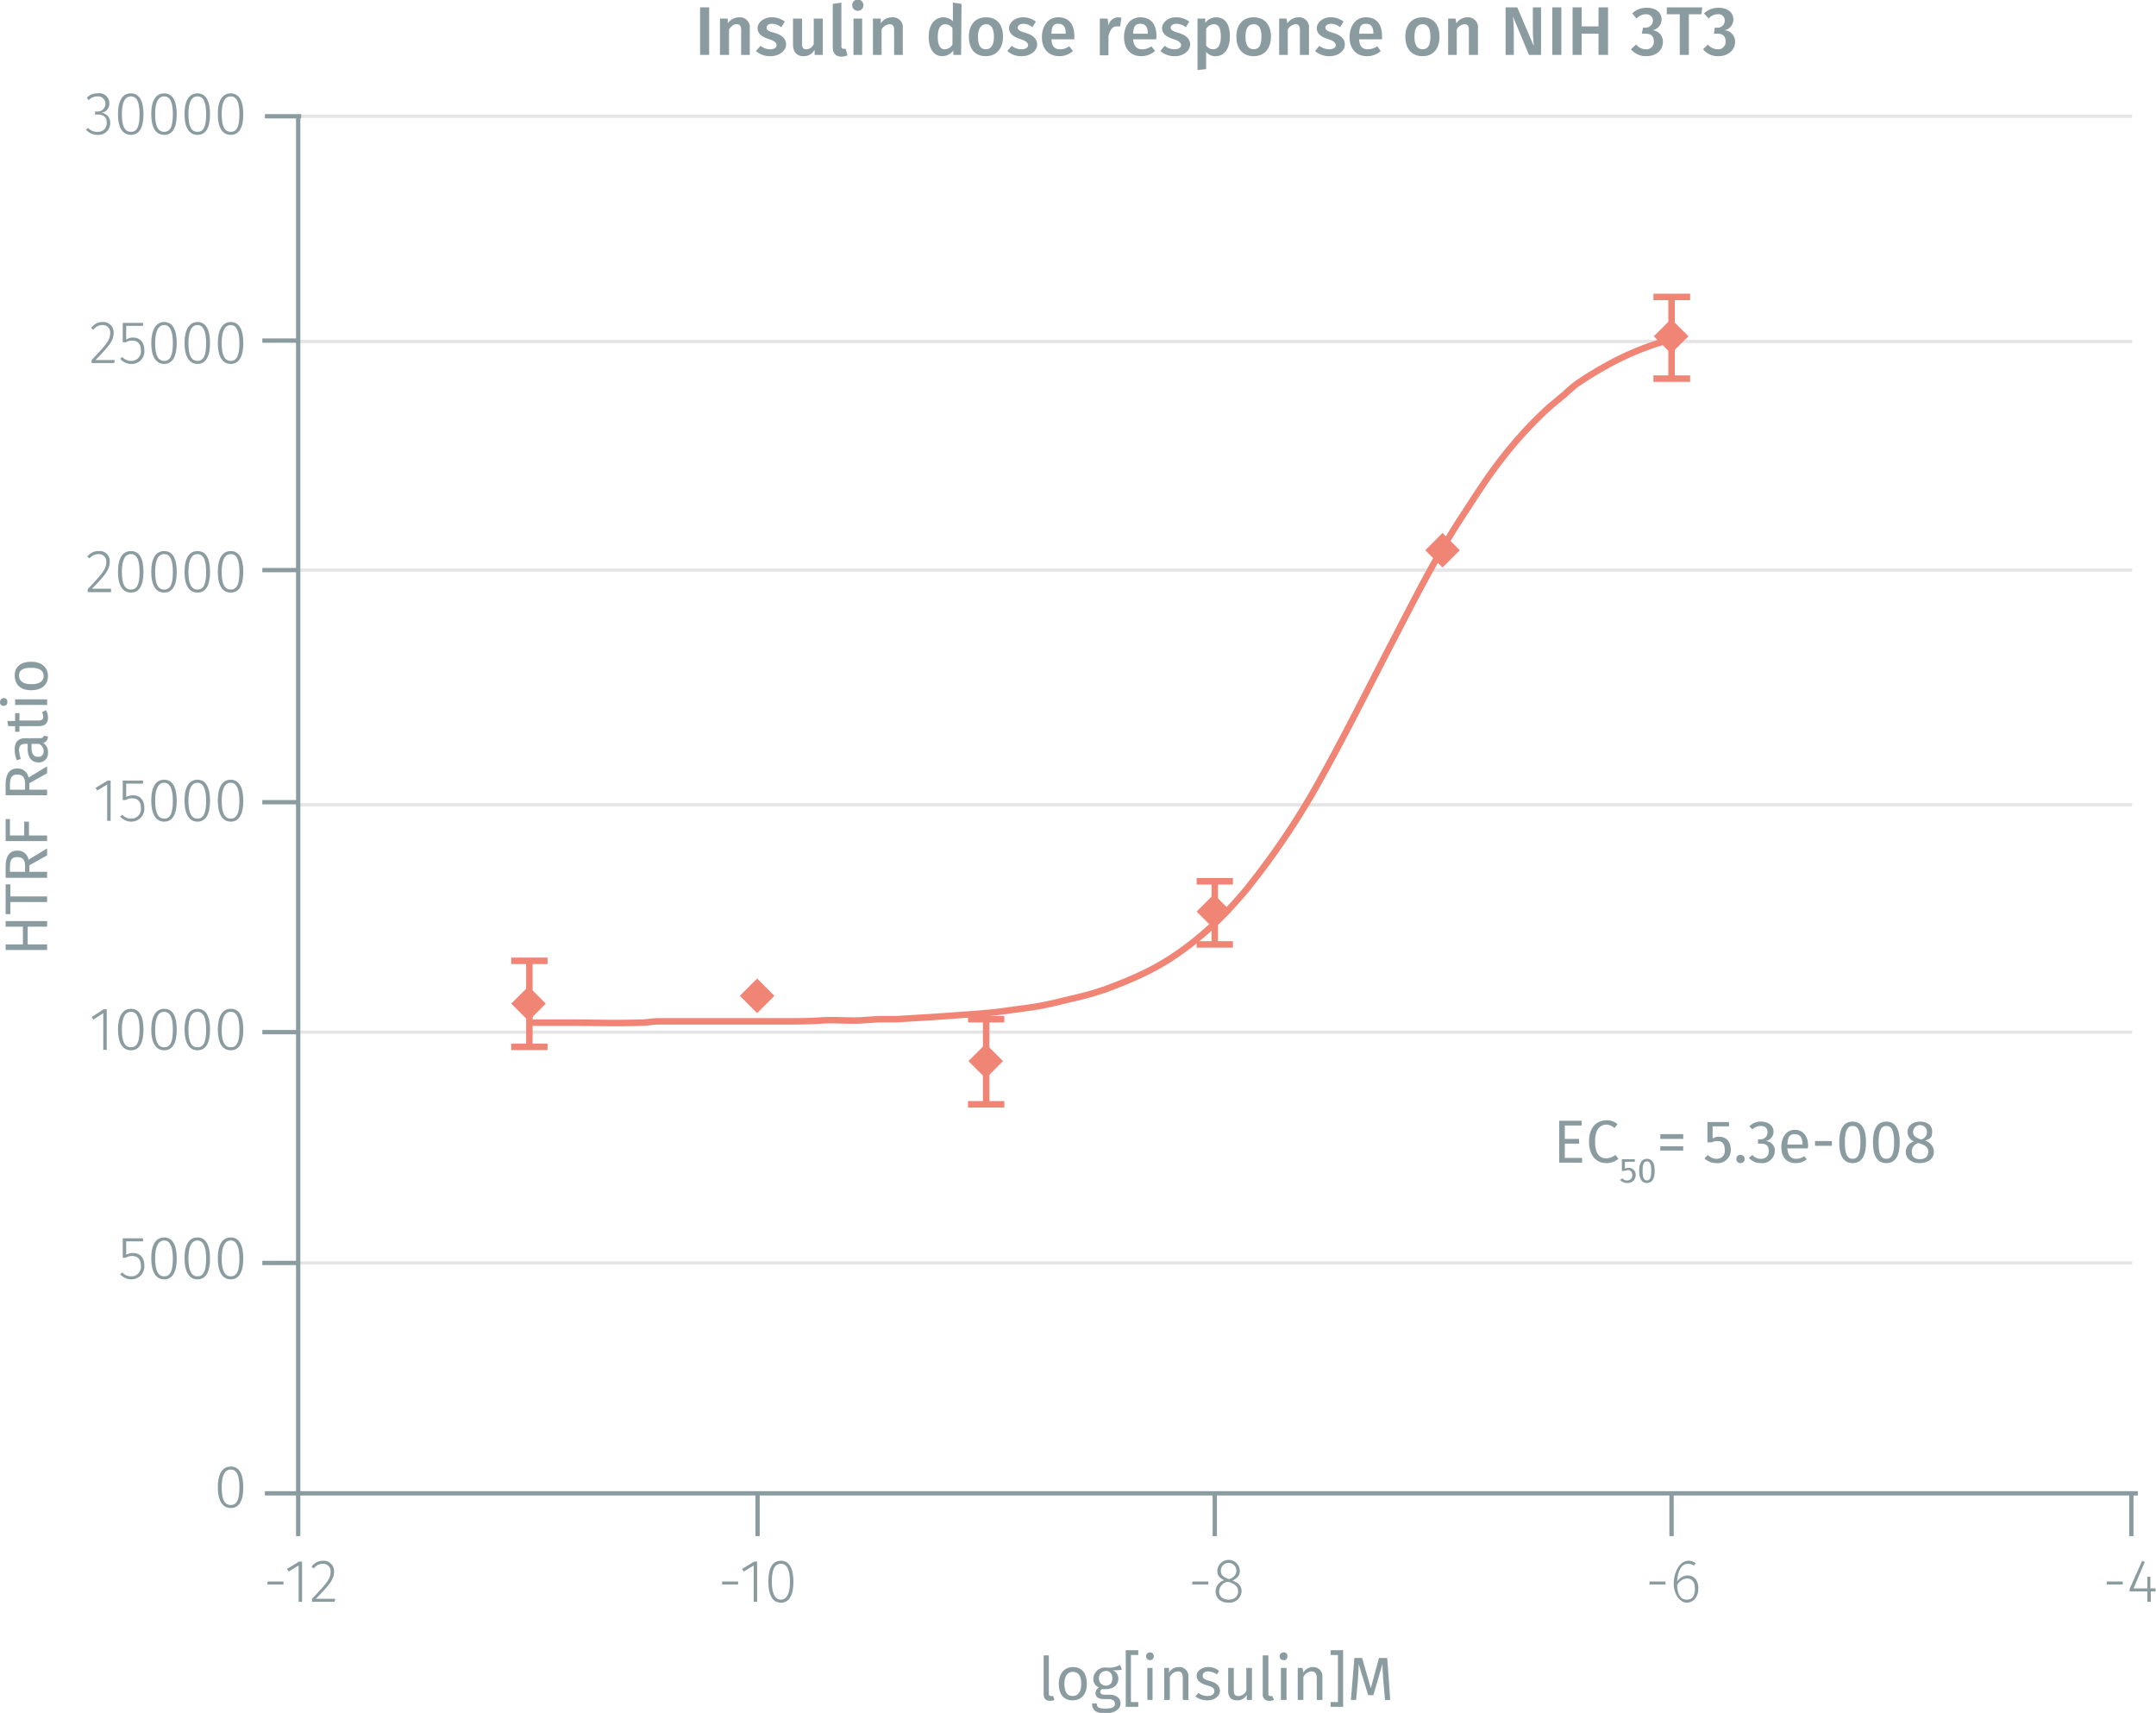 <svg xmlns="http://www.w3.org/2000/svg" xmlns:xlink="http://www.w3.org/1999/xlink" viewBox="0 0 498.9 396.3"><defs><symbol id="_5-red-diamond" data-name="5-red-diamond" viewBox="0 0 8 8"><polyline points="4 0 8 4 4 8 0 4" fill="#f08576"/></symbol></defs><title>assay-validation_mtor-phospho-s2448-2</title><line x1="68.4" y1="26.9" x2="493.4" y2="26.9" fill="none" stroke="#e5e5e5" stroke-miterlimit="10" stroke-width="0.75"/><line x1="68.4" y1="79" x2="493.4" y2="79" fill="none" stroke="#e5e5e5" stroke-miterlimit="10" stroke-width="0.75"/><line x1="68.4" y1="131.9" x2="493.4" y2="131.9" fill="none" stroke="#e5e5e5" stroke-miterlimit="10" stroke-width="0.75"/><line x1="68.4" y1="186.2" x2="493.4" y2="186.2" fill="none" stroke="#e5e5e5" stroke-miterlimit="10" stroke-width="0.75"/><line x1="68.4" y1="238.8" x2="493.4" y2="238.8" fill="none" stroke="#e5e5e5" stroke-miterlimit="10" stroke-width="0.75"/><line x1="68.4" y1="292.2" x2="493.4" y2="292.2" fill="none" stroke="#e5e5e5" stroke-miterlimit="10" stroke-width="0.75"/><line x1="69" y1="345.4" x2="69" y2="26.9" fill="none" stroke="#8b9ca0" stroke-miterlimit="10"/><line x1="69.1" y1="78.8" x2="60.7" y2="78.8" fill="none" stroke="#8b9ca0" stroke-miterlimit="10"/><line x1="69.1" y1="131.9" x2="60.7" y2="131.9" fill="none" stroke="#8b9ca0" stroke-miterlimit="10"/><line x1="69.1" y1="185.6" x2="60.7" y2="185.6" fill="none" stroke="#8b9ca0" stroke-miterlimit="10"/><line x1="69.1" y1="238.8" x2="60.7" y2="238.8" fill="none" stroke="#8b9ca0" stroke-miterlimit="10"/><line x1="69.1" y1="292.2" x2="60.7" y2="292.2" fill="none" stroke="#8b9ca0" stroke-miterlimit="10"/><line x1="69.7" y1="345.5" x2="61.3" y2="345.5" fill="none" stroke="#8b9ca0" stroke-miterlimit="10"/><line x1="69.7" y1="26.9" x2="61.3" y2="26.9" fill="none" stroke="#8b9ca0" stroke-miterlimit="10"/><line x1="69" y1="345.4" x2="69" y2="355.4" fill="none" stroke="#8b9ca0" stroke-miterlimit="10"/><line x1="175.3" y1="345.4" x2="175.3" y2="355.4" fill="none" stroke="#8b9ca0" stroke-miterlimit="10"/><line x1="281.1" y1="345.4" x2="281.1" y2="355.4" fill="none" stroke="#8b9ca0" stroke-miterlimit="10"/><line x1="386.8" y1="345.4" x2="386.8" y2="355.4" fill="none" stroke="#8b9ca0" stroke-miterlimit="10"/><line x1="493.2" y1="345.4" x2="493.2" y2="355.4" fill="none" stroke="#8b9ca0" stroke-miterlimit="10"/><line x1="68.5" y1="345.5" x2="494.7" y2="345.5" fill="none" stroke="#8b9ca0" stroke-miterlimit="10"/><g style="isolation:isolate"><path d="M162.9,13.5V2.5H165v11Z" transform="translate(-0.9 -0.8)" fill="#8b9ca0"/><path d="M174.4,7.4v6.1h-2V7.7c0-1-.4-1.3-1.1-1.3s-1.2.5-1.7,1.2v5.9h-2.1V5.1h1.8V6.2A3.3,3.3,0,0,1,172,4.8,2.3,2.3,0,0,1,174.4,7.4Z" transform="translate(-0.9 -0.8)" fill="#8b9ca0"/><path d="M182.5,5.8l-.8,1.3a3.7,3.7,0,0,0-2.1-.8c-.9,0-1.3.4-1.3.9s.3.8,1.8,1.2,2.7,1.2,2.7,2.7-1.7,2.7-3.6,2.7a5,5,0,0,1-3.4-1.2l1.1-1.2a3.5,3.5,0,0,0,2.2.8c1,0,1.5-.4,1.5-.9s-.3-1-1.9-1.5-2.5-1.3-2.5-2.5,1.3-2.5,3.3-2.5A4.9,4.9,0,0,1,182.5,5.8Z" transform="translate(-0.9 -0.8)" fill="#8b9ca0"/><path d="M189.4,13.5V12.3a2.8,2.8,0,0,1-2.6,1.5c-1.5,0-2.4-1-2.4-2.7v-6h2.1v5.8c0,1,.3,1.3,1,1.3a1.9,1.9,0,0,0,1.7-1.2V5.1h2.1v8.4Z" transform="translate(-0.9 -0.8)" fill="#8b9ca0"/><path d="M196.1,12.1h.5l.4,1.5a3.2,3.2,0,0,1-1.4.3c-1.3,0-2-.8-2-2.2V1.7l2-.3V11.5C195.6,11.9,195.8,12.1,196.1,12.1Z" transform="translate(-0.9 -0.8)" fill="#8b9ca0"/><path d="M200.7,2a1.3,1.3,0,1,1-2.6,0,1.3,1.3,0,0,1,2.6,0Zm-2.3,11.5V5.1h2v8.4Z" transform="translate(-0.9 -0.8)" fill="#8b9ca0"/><path d="M209.8,7.4v6.1h-2V7.7c0-1-.4-1.3-1.1-1.3a2.4,2.4,0,0,0-1.8,1.2v5.9h-2V5.1h1.8V6.2a3.1,3.1,0,0,1,2.6-1.4A2.3,2.3,0,0,1,209.8,7.4Z" transform="translate(-0.9 -0.8)" fill="#8b9ca0"/><path d="M223.3,13.5h-1.8v-1a3.3,3.3,0,0,1-2.5,1.3c-2.1,0-3.2-1.8-3.2-4.5s1.3-4.5,3.5-4.5a3.3,3.3,0,0,1,2.1.9V1.4l2,.3Zm-2-2.4V7.3a2.1,2.1,0,0,0-1.6-.9c-1.1,0-1.8.9-1.8,2.9s.6,2.9,1.6,2.9A2.1,2.1,0,0,0,221.3,11.1Z" transform="translate(-0.9 -0.8)" fill="#8b9ca0"/><path d="M233,9.3c0,2.7-1.5,4.5-4,4.5s-3.9-1.7-3.9-4.5,1.5-4.5,4-4.5S233,6.5,233,9.3Zm-5.8,0c0,2,.6,2.9,1.8,2.9s1.9-.9,1.9-2.9-.7-2.9-1.8-2.9S227.2,7.3,227.2,9.3Z" transform="translate(-0.9 -0.8)" fill="#8b9ca0"/><path d="M240.6,5.8l-.8,1.3a3.4,3.4,0,0,0-2-.8c-.9,0-1.4.4-1.4.9s.4.8,1.8,1.2,2.7,1.2,2.7,2.7-1.6,2.7-3.6,2.7a4.7,4.7,0,0,1-3.3-1.2l1-1.2a3.6,3.6,0,0,0,2.3.8c.9,0,1.5-.4,1.5-.9s-.3-1-1.9-1.5-2.5-1.3-2.5-2.5,1.3-2.5,3.2-2.5A4.9,4.9,0,0,1,240.6,5.8Z" transform="translate(-0.9 -0.8)" fill="#8b9ca0"/><path d="M249.5,9.9h-5.3c.1,1.8.9,2.3,2,2.3a3.3,3.3,0,0,0,2.1-.7l.9,1.1a4.8,4.8,0,0,1-3.1,1.2c-2.7,0-4.1-1.8-4.1-4.4s1.4-4.6,3.8-4.6,3.7,1.6,3.7,4.3Zm-2-1.4c0-1.4-.5-2.2-1.7-2.2s-1.5.6-1.6,2.3h3.3Z" transform="translate(-0.9 -0.8)" fill="#8b9ca0"/><path d="M260.4,4.9l-.3,2h-.8c-1,0-1.5.8-1.9,2.2v4.5h-2V5.1h1.8l.2,1.6a2.4,2.4,0,0,1,2.2-1.9Z" transform="translate(-0.9 -0.8)" fill="#8b9ca0"/><path d="M268.4,9.9h-5.3c.2,1.8,1,2.3,2.1,2.3a3.3,3.3,0,0,0,2.1-.7l.9,1.1a5,5,0,0,1-3.2,1.2c-2.6,0-4-1.8-4-4.4s1.4-4.6,3.8-4.6,3.7,1.6,3.7,4.3A1.9,1.9,0,0,1,268.4,9.9Zm-1.9-1.4c0-1.4-.5-2.2-1.7-2.2s-1.6.6-1.7,2.3h3.4Z" transform="translate(-0.9 -0.8)" fill="#8b9ca0"/><path d="M276.1,5.8l-.8,1.3a3.7,3.7,0,0,0-2.1-.8c-.9,0-1.4.4-1.4.9s.4.8,1.8,1.2,2.7,1.2,2.7,2.7-1.6,2.7-3.5,2.7a5,5,0,0,1-3.4-1.2l1-1.2a3.8,3.8,0,0,0,2.3.8c.9,0,1.5-.4,1.5-.9s-.3-1-1.9-1.5-2.5-1.3-2.5-2.5,1.3-2.5,3.2-2.5A5,5,0,0,1,276.1,5.8Z" transform="translate(-0.9 -0.8)" fill="#8b9ca0"/><path d="M285.5,9.3c0,2.6-1.2,4.5-3.3,4.5a2.7,2.7,0,0,1-2.2-1v4l-2,.2V5.1h1.8v1a3.1,3.1,0,0,1,2.4-1.3C284.6,4.8,285.5,6.6,285.5,9.3Zm-2.1,0c0-2.2-.6-2.9-1.7-2.9A2.2,2.2,0,0,0,280,7.5v3.8a1.9,1.9,0,0,0,1.6.9C282.7,12.2,283.4,11.3,283.4,9.3Z" transform="translate(-0.9 -0.8)" fill="#8b9ca0"/><path d="M295,9.3c0,2.7-1.5,4.5-4,4.5s-4-1.7-4-4.5,1.5-4.5,4-4.5S295,6.5,295,9.3Zm-5.9,0c0,2,.7,2.9,1.9,2.9s1.8-.9,1.8-2.9-.6-2.9-1.8-2.9S289.1,7.3,289.1,9.3Z" transform="translate(-0.9 -0.8)" fill="#8b9ca0"/><path d="M303.8,7.4v6.1h-2.1V7.7c0-1-.4-1.3-1-1.3a2.4,2.4,0,0,0-1.8,1.2v5.9h-2V5.1h1.7l.2,1.1a3.1,3.1,0,0,1,2.6-1.4A2.3,2.3,0,0,1,303.8,7.4Z" transform="translate(-0.9 -0.8)" fill="#8b9ca0"/><path d="M311.8,5.8,311,7.1a3.4,3.4,0,0,0-2-.8c-.9,0-1.4.4-1.4.9s.4.8,1.8,1.2,2.7,1.2,2.7,2.7-1.6,2.7-3.5,2.7a5,5,0,0,1-3.4-1.2l1-1.2a3.8,3.8,0,0,0,2.3.8c.9,0,1.5-.4,1.5-.9s-.3-1-1.9-1.5-2.5-1.3-2.5-2.5,1.3-2.5,3.2-2.5A4.7,4.7,0,0,1,311.8,5.8Z" transform="translate(-0.9 -0.8)" fill="#8b9ca0"/><path d="M320.7,9.9h-5.3c.1,1.8.9,2.3,2,2.3a3.8,3.8,0,0,0,2.2-.7l.8,1.1a4.6,4.6,0,0,1-3.1,1.2c-2.7,0-4.1-1.8-4.1-4.4s1.4-4.6,3.8-4.6,3.7,1.6,3.7,4.3Zm-2-1.4c0-1.4-.5-2.2-1.7-2.2s-1.5.6-1.6,2.3h3.3Z" transform="translate(-0.9 -0.8)" fill="#8b9ca0"/><path d="M334,9.3c0,2.7-1.4,4.5-3.9,4.5s-4-1.7-4-4.5,1.5-4.5,4-4.5S334,6.5,334,9.3Zm-5.8,0c0,2,.7,2.9,1.9,2.9s1.8-.9,1.8-2.9-.6-2.9-1.8-2.9S328.2,7.3,328.2,9.3Z" transform="translate(-0.9 -0.8)" fill="#8b9ca0"/><path d="M342.9,7.4v6.1h-2.1V7.7c0-1-.4-1.3-1-1.3A2.2,2.2,0,0,0,338,7.6v5.9h-2V5.1h1.7l.2,1.1a3.1,3.1,0,0,1,2.6-1.4A2.3,2.3,0,0,1,342.9,7.4Z" transform="translate(-0.9 -0.8)" fill="#8b9ca0"/><path d="M354.7,13.5,351,4.6a43.3,43.3,0,0,1,.2,4.4v4.5h-1.9V2.5H352l3.8,8.9c0-.6-.2-2.2-.2-3.7V2.5h1.9v11Z" transform="translate(-0.9 -0.8)" fill="#8b9ca0"/><path d="M360.1,13.5V2.5h2.1v11Z" transform="translate(-0.9 -0.8)" fill="#8b9ca0"/><path d="M366.9,8.6v4.9h-2.1V2.5h2.1V6.9h3.9V2.5H373v11h-2.2V8.6Z" transform="translate(-0.9 -0.8)" fill="#8b9ca0"/><path d="M385.4,5.3a2.6,2.6,0,0,1-2.1,2.5,2.6,2.6,0,0,1,2.4,2.7c0,1.8-1.4,3.3-3.9,3.3a4.5,4.5,0,0,1-3.5-1.6l1.2-1.1a2.9,2.9,0,0,0,2.2,1.1,1.7,1.7,0,0,0,1.9-1.8c0-1.3-.7-1.8-1.9-1.8h-.9l.3-1.4h.5a1.7,1.7,0,0,0,1.8-1.7,1.5,1.5,0,0,0-1.6-1.4,2.8,2.8,0,0,0-2.2,1l-1-1.2A4.7,4.7,0,0,1,382,2.6C384.2,2.6,385.4,3.8,385.4,5.3Z" transform="translate(-0.9 -0.8)" fill="#8b9ca0"/><path d="M391.7,4.1v9.4h-2.1V4.1h-3V2.5h8.2l-.2,1.6Z" transform="translate(-0.9 -0.8)" fill="#8b9ca0"/><path d="M402,5.3a2.5,2.5,0,0,1-2.1,2.5,2.6,2.6,0,0,1,2.5,2.7c0,1.8-1.5,3.3-3.9,3.3a4.3,4.3,0,0,1-3.5-1.6l1.1-1.1a3.1,3.1,0,0,0,2.2,1.1,1.7,1.7,0,0,0,1.9-1.8c0-1.3-.7-1.8-1.9-1.8h-.8l.2-1.4h.6A1.6,1.6,0,0,0,400,5.5a1.4,1.4,0,0,0-1.6-1.4,2.6,2.6,0,0,0-2.1,1l-1.1-1.2a4.8,4.8,0,0,1,3.4-1.3C400.8,2.6,402,3.8,402,5.3Z" transform="translate(-0.9 -0.8)" fill="#8b9ca0"/></g><g style="isolation:isolate"><path d="M66.5,366.7v.7H62.8v-.7Z" transform="translate(-0.9 -0.8)" fill="#8b9ca0"/><path d="M70,371.4V363l-2.3,1.4-.4-.6,2.8-1.7h.7v9.3Z" transform="translate(-0.9 -0.8)" fill="#8b9ca0"/><path d="M78.2,364.4c0,1.8-1,3-4.2,6.3h4.5l-.2.7H73.1v-.7c3.5-3.7,4.3-4.6,4.3-6.3a1.7,1.7,0,0,0-1.8-1.8,2.6,2.6,0,0,0-2.1,1.1l-.5-.4a3.1,3.1,0,0,1,2.6-1.4A2.4,2.4,0,0,1,78.2,364.4Z" transform="translate(-0.9 -0.8)" fill="#8b9ca0"/></g><g style="isolation:isolate"><path d="M171.7,366.7v.7H168v-.7Z" transform="translate(-0.9 -0.8)" fill="#8b9ca0"/><path d="M175.3,371.4V363l-2.3,1.4-.4-.6,2.8-1.7h.7v9.3Z" transform="translate(-0.9 -0.8)" fill="#8b9ca0"/><path d="M184.5,366.8c0,3.1-1,4.8-2.9,4.8s-2.9-1.7-2.9-4.9,1-4.8,2.9-4.8S184.5,363.6,184.5,366.8Zm-5-.1c0,2.9.8,4.2,2.1,4.2s2.1-1.3,2.1-4.1-.7-4.2-2.1-4.2S179.5,363.9,179.5,366.7Z" transform="translate(-0.9 -0.8)" fill="#8b9ca0"/></g><g style="isolation:isolate"><path d="M280.5,366.7v.7h-3.7v-.7Z" transform="translate(-0.9 -0.8)" fill="#8b9ca0"/><path d="M288.2,369a2.8,2.8,0,0,1-3,2.6c-1.9,0-3-1.1-3-2.6a2.7,2.7,0,0,1,2-2.6c-1.1-.5-1.6-1.1-1.6-2.1a2.6,2.6,0,0,1,5.2,0c0,.9-.5,1.6-1.7,2.2C287.5,367,288.2,367.7,288.2,369Zm-.8,0c0-1.1-.6-1.6-2.1-2.2h-.5A2.4,2.4,0,0,0,283,369c0,1.2.9,1.9,2.2,1.9S287.4,370.2,287.4,369Zm-2.3-2.9h.4c1.1-.5,1.5-1.1,1.5-1.9a1.8,1.8,0,0,0-3.6,0C283.4,365.2,283.9,365.6,285.1,366.1Z" transform="translate(-0.9 -0.8)" fill="#8b9ca0"/></g><g style="isolation:isolate"><path d="M386.3,366.7v.7h-3.7v-.7Z" transform="translate(-0.9 -0.8)" fill="#8b9ca0"/><path d="M393.9,368.3c0,2-1.2,3.3-2.7,3.3s-3-1.9-3-4.4,1.3-5.3,3.4-5.3a2.5,2.5,0,0,1,1.7.6l-.4.5a2.9,2.9,0,0,0-1.4-.4c-1.5,0-2.4,1.7-2.5,4.1a3,3,0,0,1,2.4-1.4C392.8,365.3,393.9,366.3,393.9,368.3Zm-.8,0c0-1.6-.8-2.3-1.8-2.3a2.7,2.7,0,0,0-2.3,1.6c.1,2,.7,3.3,2.2,3.3S393.1,369.8,393.1,368.3Z" transform="translate(-0.9 -0.8)" fill="#8b9ca0"/></g><g style="isolation:isolate"><path d="M492.1,366.7v.7h-3.7v-.7Z" transform="translate(-0.9 -0.8)" fill="#8b9ca0"/><path d="M498.6,369v2.4h-.8V369h-4.1v-.6l2.9-6.5.6.3-2.6,6.1h3.2v-2.7h.7v2.7h1.2v.7Z" transform="translate(-0.9 -0.8)" fill="#8b9ca0"/></g><g style="isolation:isolate"><path d="M57.2,344.9c0,3.2-1,4.8-2.9,4.8s-3-1.7-3-4.8,1.1-4.8,3-4.8S57.2,341.7,57.2,344.9Zm-5,0c0,2.9.7,4.1,2.1,4.1s2-1.2,2-4.1-.7-4.1-2-4.1S52.2,342,52.2,344.9Z" transform="translate(-0.9 -0.8)" fill="#8b9ca0"/></g><g style="isolation:isolate"><path d="M30.1,288v3.1a3.4,3.4,0,0,1,1.6-.4c1.6,0,2.6,1.1,2.6,2.9a3,3,0,0,1-3,3.2,3.4,3.4,0,0,1-2.6-1.2l.5-.4a2.7,2.7,0,0,0,2.1.9,2.2,2.2,0,0,0,2.2-2.5c0-1.6-.9-2.2-2-2.2a2.6,2.6,0,0,0-1.5.4h-.7v-4.5H34v.7Z" transform="translate(-0.9 -0.8)" fill="#8b9ca0"/><path d="M41.8,292c0,3.1-1,4.8-2.9,4.8s-3-1.7-3-4.9,1.1-4.8,3-4.8S41.8,288.8,41.8,292Zm-5-.1c0,2.9.7,4.2,2.1,4.2s2-1.3,2-4.1-.7-4.2-2-4.2S36.8,289.1,36.8,291.9Z" transform="translate(-0.9 -0.8)" fill="#8b9ca0"/><path d="M49.5,292c0,3.1-1,4.8-2.9,4.8s-3-1.7-3-4.9,1.1-4.8,3-4.8S49.5,288.8,49.5,292Zm-5-.1c0,2.9.7,4.2,2.1,4.2s2-1.3,2-4.1-.7-4.2-2-4.2S44.5,289.1,44.5,291.9Z" transform="translate(-0.9 -0.8)" fill="#8b9ca0"/><path d="M57.2,292c0,3.1-1,4.8-2.9,4.8s-3-1.7-3-4.9,1.1-4.8,3-4.8S57.2,288.8,57.2,292Zm-5-.1c0,2.9.7,4.2,2.1,4.2s2-1.3,2-4.1-.7-4.2-2-4.2S52.2,289.1,52.2,291.9Z" transform="translate(-0.9 -0.8)" fill="#8b9ca0"/></g><g style="isolation:isolate"><path d="M24.8,243.7v-8.5l-2.3,1.5-.4-.6,2.8-1.8h.7v9.4Z" transform="translate(-0.9 -0.8)" fill="#8b9ca0"/><path d="M34.1,239c0,3.2-1,4.8-2.9,4.8s-3-1.7-3-4.8,1.1-4.8,3-4.8S34.1,235.8,34.1,239Zm-5,0c0,2.9.7,4.1,2.1,4.1s2-1.2,2-4.1-.7-4.1-2-4.1S29.1,236.1,29.1,239Z" transform="translate(-0.9 -0.8)" fill="#8b9ca0"/><path d="M41.8,239c0,3.2-1,4.8-2.9,4.8s-3-1.7-3-4.8,1.1-4.8,3-4.8S41.8,235.8,41.8,239Zm-5,0c0,2.9.7,4.1,2.1,4.1s2-1.2,2-4.1-.7-4.1-2-4.1S36.8,236.1,36.8,239Z" transform="translate(-0.9 -0.8)" fill="#8b9ca0"/><path d="M49.5,239c0,3.2-1,4.8-2.9,4.8s-3-1.7-3-4.8,1.1-4.8,3-4.8S49.5,235.8,49.5,239Zm-5,0c0,2.9.7,4.1,2.1,4.1s2-1.2,2-4.1-.7-4.1-2-4.1S44.5,236.1,44.5,239Z" transform="translate(-0.9 -0.8)" fill="#8b9ca0"/><path d="M57.2,239c0,3.2-1,4.8-2.9,4.8s-3-1.7-3-4.8,1.1-4.8,3-4.8S57.2,235.8,57.2,239Zm-5,0c0,2.9.7,4.1,2.1,4.1s2-1.2,2-4.1-.7-4.1-2-4.1S52.2,236.1,52.2,239Z" transform="translate(-0.9 -0.8)" fill="#8b9ca0"/></g><g style="isolation:isolate"><path d="M25.7,190.7v-8.4l-2.3,1.4-.4-.6,2.8-1.7h.7v9.3Z" transform="translate(-0.9 -0.8)" fill="#8b9ca0"/><path d="M30.1,182.1v3.1a3.4,3.4,0,0,1,1.6-.4c1.6,0,2.6,1.1,2.6,2.9a3,3,0,0,1-3,3.2,3.4,3.4,0,0,1-2.6-1.2l.5-.4a2.7,2.7,0,0,0,2.1.9,2.2,2.2,0,0,0,2.2-2.5c0-1.6-.9-2.2-2-2.2a2.6,2.6,0,0,0-1.5.4h-.7v-4.5H34v.7Z" transform="translate(-0.9 -0.8)" fill="#8b9ca0"/><path d="M41.8,186.1c0,3.1-1,4.8-2.9,4.8s-3-1.7-3-4.9,1.1-4.8,3-4.8S41.8,182.9,41.8,186.1Zm-5-.1c0,2.9.7,4.2,2.1,4.2s2-1.3,2-4.1-.7-4.2-2-4.2S36.8,183.2,36.8,186Z" transform="translate(-0.9 -0.8)" fill="#8b9ca0"/><path d="M49.5,186.1c0,3.1-1,4.8-2.9,4.8s-3-1.7-3-4.9,1.1-4.8,3-4.8S49.5,182.9,49.5,186.1Zm-5-.1c0,2.9.7,4.2,2.1,4.2s2-1.3,2-4.1-.7-4.2-2-4.2S44.5,183.2,44.5,186Z" transform="translate(-0.9 -0.8)" fill="#8b9ca0"/><path d="M57.2,186.1c0,3.1-1,4.8-2.9,4.8s-3-1.7-3-4.9,1.1-4.8,3-4.8S57.2,182.9,57.2,186.1Zm-5-.1c0,2.9.7,4.2,2.1,4.2s2-1.3,2-4.1-.7-4.2-2-4.2S52.2,183.2,52.2,186Z" transform="translate(-0.9 -0.8)" fill="#8b9ca0"/></g><g style="isolation:isolate"><path d="M26.3,130.7c0,1.9-1,3.1-4.1,6.3h4.4v.8H21.2v-.7c3.5-3.7,4.3-4.7,4.3-6.3a1.7,1.7,0,0,0-1.8-1.8,2.8,2.8,0,0,0-2.1,1l-.5-.4a3.1,3.1,0,0,1,2.7-1.3A2.3,2.3,0,0,1,26.3,130.7Z" transform="translate(-0.9 -0.8)" fill="#8b9ca0"/><path d="M34.1,133.1c0,3.2-1,4.8-2.9,4.8s-3-1.6-3-4.8,1.1-4.8,3-4.8S34.1,129.9,34.1,133.1Zm-5,0c0,2.9.7,4.1,2.1,4.1s2-1.2,2-4.1-.7-4.1-2-4.1S29.1,130.2,29.1,133.1Z" transform="translate(-0.9 -0.8)" fill="#8b9ca0"/><path d="M41.8,133.1c0,3.2-1,4.8-2.9,4.8s-3-1.6-3-4.8,1.1-4.8,3-4.8S41.8,129.9,41.8,133.1Zm-5,0c0,2.9.7,4.1,2.1,4.1s2-1.2,2-4.1-.7-4.1-2-4.1S36.8,130.2,36.8,133.1Z" transform="translate(-0.9 -0.8)" fill="#8b9ca0"/><path d="M49.5,133.1c0,3.2-1,4.8-2.9,4.8s-3-1.6-3-4.8,1.1-4.8,3-4.8S49.5,129.9,49.5,133.1Zm-5,0c0,2.9.7,4.1,2.1,4.1s2-1.2,2-4.1-.7-4.1-2-4.1S44.5,130.2,44.5,133.1Z" transform="translate(-0.9 -0.8)" fill="#8b9ca0"/><path d="M57.2,133.1c0,3.2-1,4.8-2.9,4.8s-3-1.6-3-4.8,1.1-4.8,3-4.8S57.2,129.9,57.2,133.1Zm-5,0c0,2.9.7,4.1,2.1,4.1s2-1.2,2-4.1-.7-4.1-2-4.1S52.2,130.2,52.2,133.1Z" transform="translate(-0.9 -0.8)" fill="#8b9ca0"/></g><g style="isolation:isolate"><path d="M27.2,77.8c0,1.8-1,3-4.2,6.3h4.5l-.2.7H22.1v-.7c3.5-3.7,4.3-4.6,4.3-6.3A1.7,1.7,0,0,0,24.6,76a2.6,2.6,0,0,0-2.1,1.1l-.5-.4a3.1,3.1,0,0,1,2.6-1.4A2.4,2.4,0,0,1,27.2,77.8Z" transform="translate(-0.9 -0.8)" fill="#8b9ca0"/><path d="M30.1,76.2v3.2a2.5,2.5,0,0,1,1.6-.5c1.6,0,2.6,1.1,2.6,2.9a2.9,2.9,0,0,1-3,3.2,3.4,3.4,0,0,1-2.6-1.2l.5-.4a2.7,2.7,0,0,0,2.1.9,2.2,2.2,0,0,0,2.2-2.5c0-1.6-.9-2.2-2-2.2A2.6,2.6,0,0,0,30,80h-.7V75.5H34v.7Z" transform="translate(-0.9 -0.8)" fill="#8b9ca0"/><path d="M41.8,80.2c0,3.1-1,4.8-2.9,4.8s-3-1.7-3-4.8,1.1-4.9,3-4.9S41.8,77,41.8,80.2Zm-5,0c0,2.8.7,4.1,2.1,4.1s2-1.3,2-4.1-.7-4.2-2-4.2S36.8,77.3,36.8,80.2Z" transform="translate(-0.9 -0.8)" fill="#8b9ca0"/><path d="M49.5,80.2c0,3.1-1,4.8-2.9,4.8s-3-1.7-3-4.8,1.1-4.9,3-4.9S49.5,77,49.5,80.2Zm-5,0c0,2.8.7,4.1,2.1,4.1s2-1.3,2-4.1-.7-4.2-2-4.2S44.5,77.3,44.5,80.2Z" transform="translate(-0.9 -0.8)" fill="#8b9ca0"/><path d="M57.2,80.2c0,3.1-1,4.8-2.9,4.8s-3-1.7-3-4.8,1.1-4.9,3-4.9S57.2,77,57.2,80.2Zm-5,0c0,2.8.7,4.1,2.1,4.1s2-1.3,2-4.1-.7-4.2-2-4.2S52.2,77.3,52.2,80.2Z" transform="translate(-0.9 -0.8)" fill="#8b9ca0"/></g><g style="isolation:isolate"><path d="M26.2,24.7a2.1,2.1,0,0,1-1.9,2.2,2.2,2.2,0,0,1,2.1,2.3A2.7,2.7,0,0,1,23.5,32a3.4,3.4,0,0,1-2.7-1.2l.5-.4a2.7,2.7,0,0,0,2.1.9,2,2,0,0,0,2.2-2.1c0-1.4-.8-1.9-2.1-1.9h-.6v-.7h.4a1.8,1.8,0,0,0,2-1.8,1.7,1.7,0,0,0-1.8-1.7,2.7,2.7,0,0,0-2.1.9l-.4-.6a3.3,3.3,0,0,1,2.5-1A2.3,2.3,0,0,1,26.2,24.7Z" transform="translate(-0.9 -0.8)" fill="#8b9ca0"/><path d="M34.1,27.2c0,3.2-1,4.8-2.9,4.8s-3-1.6-3-4.8,1.1-4.8,3-4.8S34.1,24.1,34.1,27.2Zm-5,0c0,2.9.7,4.1,2.1,4.1s2-1.2,2-4.1-.7-4.1-2-4.1S29.1,24.3,29.1,27.2Z" transform="translate(-0.9 -0.8)" fill="#8b9ca0"/><path d="M41.8,27.2c0,3.2-1,4.8-2.9,4.8s-3-1.6-3-4.8,1.1-4.8,3-4.8S41.8,24.1,41.8,27.2Zm-5,0c0,2.9.7,4.1,2.1,4.1s2-1.2,2-4.1-.7-4.1-2-4.1S36.8,24.3,36.8,27.2Z" transform="translate(-0.9 -0.8)" fill="#8b9ca0"/><path d="M49.5,27.2c0,3.2-1,4.8-2.9,4.8s-3-1.6-3-4.8,1.1-4.8,3-4.8S49.5,24.1,49.5,27.2Zm-5,0c0,2.9.7,4.1,2.1,4.1s2-1.2,2-4.1-.7-4.1-2-4.1S44.5,24.3,44.5,27.2Z" transform="translate(-0.9 -0.8)" fill="#8b9ca0"/><path d="M57.2,27.2c0,3.2-1,4.8-2.9,4.8s-3-1.6-3-4.8,1.1-4.8,3-4.8S57.2,24.1,57.2,27.2Zm-5,0c0,2.9.7,4.1,2.1,4.1s2-1.2,2-4.1-.7-4.1-2-4.1S52.2,24.3,52.2,27.2Z" transform="translate(-0.9 -0.8)" fill="#8b9ca0"/></g><line x1="122.5" y1="222.3" x2="122.5" y2="242.2" fill="none" stroke="#f08576" stroke-miterlimit="10" stroke-width="1.5"/><line x1="118.3" y1="222.3" x2="126.7" y2="222.3" fill="none" stroke="#f08576" stroke-miterlimit="10" stroke-width="1.5"/><line x1="118.3" y1="242.2" x2="126.7" y2="242.2" fill="none" stroke="#f08576" stroke-miterlimit="10" stroke-width="1.5"/><line x1="228.2" y1="235.8" x2="228.2" y2="255.5" fill="none" stroke="#f08576" stroke-miterlimit="10" stroke-width="1.5"/><line x1="224" y1="235.8" x2="232.4" y2="235.8" fill="none" stroke="#f08576" stroke-miterlimit="10" stroke-width="1.5"/><line x1="224" y1="255.5" x2="232.4" y2="255.5" fill="none" stroke="#f08576" stroke-miterlimit="10" stroke-width="1.5"/><line x1="281.1" y1="203.9" x2="281.1" y2="218.5" fill="none" stroke="#f08576" stroke-miterlimit="10" stroke-width="1.5"/><line x1="276.9" y1="203.9" x2="285.3" y2="203.9" fill="none" stroke="#f08576" stroke-miterlimit="10" stroke-width="1.5"/><line x1="285.3" y1="218.5" x2="276.9" y2="218.5" fill="none" stroke="#f08576" stroke-miterlimit="10" stroke-width="1.5"/><line x1="386.8" y1="68.7" x2="386.8" y2="87.6" fill="none" stroke="#f08576" stroke-miterlimit="10" stroke-width="1.5"/><line x1="382.6" y1="68.7" x2="391.1" y2="68.7" fill="none" stroke="#f08576" stroke-miterlimit="10" stroke-width="1.5"/><line x1="382.6" y1="87.6" x2="391.1" y2="87.6" fill="none" stroke="#f08576" stroke-miterlimit="10" stroke-width="1.5"/><path d="M387.7,79.3a64.6,64.6,0,0,0-14.9,6,81.8,81.8,0,0,0-7,4.3A32.2,32.2,0,0,0,363,92l-3.5,2.9a93.5,93.5,0,0,0-10.9,11.8c-3.4,4.3-6.3,8.9-9.3,13.5-6.1,9.3-11.1,19.3-16.2,29.1s-10.4,20.5-16,30.6a177.2,177.2,0,0,1-17.8,26.7c-6.6,8-15,15.4-24.4,19.7-2.5,1.2-5.1,2.2-7.7,3.2a66.1,66.1,0,0,1-7.6,2.2c-2.6.6-5.2,1.3-7.9,1.8s-5.5.8-8.3,1.2-5.5.6-8.3.8l-8.4.6-8.4.5h-4.1l-4.5.3c-2.9.1-5.8-.2-8.7,0s-5.5.2-8.2.2H153.3c-1.3,0-2.6.3-4,.3-5.8.2-11.5,0-17.3,0h-8.6" transform="translate(-0.9 -0.8)" fill="none" stroke="#f08576" stroke-miterlimit="10" stroke-width="1.5"/><g style="isolation:isolate"><path d="M363,261.2v3.1h3.3v1.1H363v3.3h4v1.1h-5.3v-9.7h5.2v1.1Z" transform="translate(-0.9 -0.8)" fill="#8b9ca0"/><path d="M375.2,260.9l-.7.9a2.9,2.9,0,0,0-1.8-.8c-1.5,0-2.7,1-2.7,3.9s1.1,3.9,2.6,3.9a3.6,3.6,0,0,0,2.1-.8l.7.9a4.2,4.2,0,0,1-2.8,1c-2.3,0-4-1.7-4-5s1.8-4.9,4-4.9A3.6,3.6,0,0,1,375.2,260.9Z" transform="translate(-0.9 -0.8)" fill="#8b9ca0"/></g><g style="isolation:isolate"><path d="M376.9,269.6v1.6a1.5,1.5,0,0,1,.9-.2,1.6,1.6,0,0,1,1.6,1.7,1.8,1.8,0,0,1-1.9,1.8,2.2,2.2,0,0,1-1.7-.7l.5-.4a1.3,1.3,0,0,0,1.2.5,1.1,1.1,0,0,0,1.1-1.2c0-.9-.5-1.2-1-1.2l-.8.2h-.6V269h3v.6Z" transform="translate(-0.9 -0.8)" fill="#8b9ca0"/><path d="M383.8,271.7c0,1.8-.6,2.8-1.8,2.8s-1.8-1-1.8-2.8.6-2.8,1.8-2.8S383.8,269.9,383.8,271.7Zm-2.8,0c0,1.6.3,2.2,1,2.2s1-.6,1-2.2-.3-2.2-1-2.2S381,270.1,381,271.7Z" transform="translate(-0.9 -0.8)" fill="#8b9ca0"/></g><g style="isolation:isolate"><path d="M390.4,263.2v1.1h-5.3v-1.1Zm0,2.8v1h-5.3v-1Z" transform="translate(-0.9 -0.8)" fill="#8b9ca0"/><path d="M397.2,261.4v2.8a2.8,2.8,0,0,1,1.5-.4c1.6,0,2.7,1.1,2.7,3a3,3,0,0,1-3.3,3.1,3.9,3.9,0,0,1-2.8-1.1l.8-.8a2.7,2.7,0,0,0,2,.9,1.8,1.8,0,0,0,1.9-2.1c0-1.5-.7-2-1.7-2a2.8,2.8,0,0,0-1.3.3h-1v-4.7h5v1Z" transform="translate(-0.9 -0.8)" fill="#8b9ca0"/><path d="M404.6,269a.9.9,0,0,1-.9.9.9.9,0,0,1-1-.9.9.9,0,0,1,1-1A.9.9,0,0,1,404.6,269Z" transform="translate(-0.9 -0.8)" fill="#8b9ca0"/><path d="M411.3,262.6a2.2,2.2,0,0,1-1.8,2.2,2.2,2.2,0,0,1,2.1,2.3,2.9,2.9,0,0,1-3.2,2.8,3.6,3.6,0,0,1-2.8-1.2l.8-.7a2.5,2.5,0,0,0,1.9.9,1.7,1.7,0,0,0,1.9-1.8c0-1.3-.7-1.7-1.8-1.7h-.7v-1h.5a1.6,1.6,0,0,0,1.7-1.7c0-.9-.6-1.4-1.6-1.4a2.9,2.9,0,0,0-1.9.8l-.7-.7a3.6,3.6,0,0,1,2.7-1.1C410.3,260.3,411.3,261.4,411.3,262.6Z" transform="translate(-0.9 -0.8)" fill="#8b9ca0"/><path d="M419.2,266.5h-4.7c.1,1.7.9,2.4,2,2.4a3.3,3.3,0,0,0,1.9-.6l.6.7a3.9,3.9,0,0,1-2.6.9c-2.1,0-3.3-1.4-3.3-3.7s1.2-4,3.1-4,3.1,1.4,3.1,3.7C419.3,266.1,419.2,266.4,419.2,266.5Zm-1.2-1c0-1.5-.6-2.3-1.8-2.3s-1.6.7-1.7,2.4H418Z" transform="translate(-0.9 -0.8)" fill="#8b9ca0"/><path d="M424.8,264.8v1.1h-3.9v-1.1Z" transform="translate(-0.9 -0.8)" fill="#8b9ca0"/><path d="M432.7,265.1c0,3.1-1,4.8-3.1,4.8s-3.1-1.7-3.1-4.8,1-4.8,3.1-4.8S432.7,262,432.7,265.1Zm-4.9,0c0,2.8.6,3.8,1.8,3.8s1.8-1,1.8-3.8-.6-3.8-1.8-3.8S427.8,262.4,427.8,265.1Z" transform="translate(-0.9 -0.8)" fill="#8b9ca0"/><path d="M440.5,265.1c0,3.1-1,4.8-3.1,4.8s-3.1-1.7-3.1-4.8,1-4.8,3.1-4.8S440.5,262,440.5,265.1Zm-4.9,0c0,2.8.6,3.8,1.8,3.8s1.8-1,1.8-3.8-.6-3.8-1.8-3.8S435.6,262.4,435.6,265.1Z" transform="translate(-0.9 -0.8)" fill="#8b9ca0"/><path d="M448.4,267.3c0,1.5-1.3,2.6-3.3,2.6s-3.2-1.1-3.2-2.6a2.5,2.5,0,0,1,1.9-2.4,2.4,2.4,0,0,1-1.5-2.2c0-1.6,1.4-2.4,2.9-2.4s2.8.7,2.8,2.3-.5,1.6-1.6,2.1A2.8,2.8,0,0,1,448.4,267.3Zm-1.3,0c0-1-.6-1.5-2.1-2h-.3a2,2,0,0,0-1.4,2.1c0,1,.7,1.6,1.9,1.6S447.1,268.3,447.1,267.3Zm-3.5-4.6c0,1,.7,1.3,1.7,1.7h.3a1.8,1.8,0,0,0,1.2-1.7,1.6,1.6,0,0,0-3.2,0Z" transform="translate(-0.9 -0.8)" fill="#8b9ca0"/></g><g style="isolation:isolate"><path d="M244.1,393.2h.5l.3.9a2,2,0,0,1-1.1.2c-.9,0-1.4-.5-1.4-1.6v-8.9h1.2v9C243.6,393,243.8,393.2,244.1,393.2Z" transform="translate(-0.9 -0.8)" fill="#8b9ca0"/><path d="M252.4,390.4c0,2.3-1.2,3.8-3.3,3.8s-3.2-1.5-3.2-3.8,1.2-3.9,3.3-3.9S252.4,388,252.4,390.4Zm-5.2,0c0,1.9.7,2.8,1.9,2.8s2-.9,2-2.8-.7-2.8-1.9-2.8S247.2,388.5,247.2,390.4Z" transform="translate(-0.9 -0.8)" fill="#8b9ca0"/><path d="M258.4,387.2a2.2,2.2,0,0,1,1.3,1.9c0,1.5-1.1,2.5-2.9,2.5h-.9a.8.8,0,0,0-.4.7c0,.3.3.6,1,.6h1.2c1.5,0,2.5.8,2.5,2s-1.2,2.3-3.5,2.3-3.1-.8-3.1-2.3h1.1c0,.9.4,1.2,2,1.2s2.2-.4,2.2-1.1-.6-1.1-1.5-1.1h-1.1c-1.4,0-1.9-.6-1.9-1.4a1.6,1.6,0,0,1,.8-1.3,2,2,0,0,1-1.3-2,2.7,2.7,0,0,1,2.9-2.6,5.5,5.5,0,0,0,3.3-.6l.4,1.1A6.8,6.8,0,0,1,258.4,387.2Zm-3.2,1.9a1.6,1.6,0,0,0,1.6,1.7c1,0,1.5-.7,1.5-1.7s-.5-1.7-1.5-1.7A1.6,1.6,0,0,0,255.2,389.1Z" transform="translate(-0.9 -0.8)" fill="#8b9ca0"/><path d="M262.6,383.7v10.9h1.7v1.1h-2.9V382.6h2.9v1.1Z" transform="translate(-0.9 -0.8)" fill="#8b9ca0"/><path d="M267.9,384a.9.9,0,0,1-.9.9.9.9,0,0,1,0-1.8A.9.9,0,0,1,267.9,384Zm-1.5,10.1v-7.4h1.2v7.4Z" transform="translate(-0.9 -0.8)" fill="#8b9ca0"/><path d="M275.9,388.8v5.3h-1.3V389c0-1.1-.4-1.5-1.1-1.5a2.2,2.2,0,0,0-1.9,1.3v5.3h-1.3v-7.4h1.1v1.1a2.6,2.6,0,0,1,2.3-1.3A2.1,2.1,0,0,1,275.9,388.8Z" transform="translate(-0.9 -0.8)" fill="#8b9ca0"/><path d="M283,387.4l-.5.8a4,4,0,0,0-2-.7c-.8,0-1.3.4-1.3,1s.4.9,1.6,1.2,2.4,1,2.4,2.3-1.4,2.2-2.9,2.2a4.7,4.7,0,0,1-2.8-.9l.7-.8a3.8,3.8,0,0,0,2.1.7c.9,0,1.6-.4,1.6-1.1s-.4-1-1.8-1.4-2.3-1.1-2.3-2.2,1.2-2,2.7-2A3.7,3.7,0,0,1,283,387.4Z" transform="translate(-0.9 -0.8)" fill="#8b9ca0"/><path d="M289.4,394.1v-1.2a2.4,2.4,0,0,1-2.3,1.3c-1.3,0-2-.8-2-2.2v-5.3h1.3v5.1c0,1.1.3,1.4,1.1,1.4a2.1,2.1,0,0,0,1.8-1.2v-5.3h1.3v7.4Z" transform="translate(-0.9 -0.8)" fill="#8b9ca0"/><path d="M294.9,393.2h.4l.4.9a2.2,2.2,0,0,1-1.1.2,1.4,1.4,0,0,1-1.5-1.6v-8.9h1.3v9C294.4,393,294.5,393.2,294.9,393.2Z" transform="translate(-0.9 -0.8)" fill="#8b9ca0"/><path d="M298.8,384a.8.8,0,0,1-.9.9.9.9,0,0,1,0-1.8A.8.8,0,0,1,298.8,384Zm-1.5,10.1v-7.4h1.3v7.4Z" transform="translate(-0.9 -0.8)" fill="#8b9ca0"/><path d="M306.9,388.8v5.3h-1.3V389c0-1.1-.5-1.5-1.2-1.5a2.3,2.3,0,0,0-1.9,1.3v5.3h-1.3v-7.4h1.1l.2,1.1a2.5,2.5,0,0,1,2.2-1.3A2.1,2.1,0,0,1,306.9,388.8Z" transform="translate(-0.9 -0.8)" fill="#8b9ca0"/><path d="M308.8,395.7v-1.1h1.7V383.7h-1.7v-1.1h2.9v13.1Z" transform="translate(-0.9 -0.8)" fill="#8b9ca0"/><path d="M321.4,394.1l-.4-4.4c-.1-1.5-.2-3.1-.2-3.9l-2.1,7.2h-1.2l-2.2-7.2c0,1.1-.1,2.6-.2,4l-.4,4.3h-1.2l.8-9.7h1.8l2,7,1.9-7h1.9l.7,9.7Z" transform="translate(-0.9 -0.8)" fill="#8b9ca0"/></g><g style="isolation:isolate"><path d="M7.3,219.3h4.5v1.3H2.2v-1.3h4v-4.1h-4v-1.3h9.6v1.3H7.3Z" transform="translate(-0.9 -0.8)" fill="#8b9ca0"/><path d="M3.3,208.2h8.5v1.3H3.3v2.8H2.2v-6.9H3.3Z" transform="translate(-0.9 -0.8)" fill="#8b9ca0"/><path d="M7.7,202.5h4.1v1.4H2.2v-2.6c0-2.4.9-3.7,2.7-3.7a2.5,2.5,0,0,1,2.6,2.1l4.3-2.6v1.6L7.7,201Zm-2.8-3.4c-1.2,0-1.7.6-1.7,2.2v1.2H6.7v-1.3C6.7,199.8,6.2,199.1,4.9,199.1Z" transform="translate(-0.9 -0.8)" fill="#8b9ca0"/><path d="M3.2,194.1H6.5v-3.2H7.6v3.2h4.2v1.3H2.2v-5.1h1Z" transform="translate(-0.9 -0.8)" fill="#8b9ca0"/><path d="M7.7,183.5h4.1v1.3H2.2v-2.5c0-2.4.9-3.7,2.7-3.7a2.5,2.5,0,0,1,2.6,2.1l4.3-2.6v1.6L7.7,182ZM4.9,180c-1.2,0-1.7.7-1.7,2.3v1.2H6.7v-1.4C6.7,180.8,6.2,180,4.9,180Z" transform="translate(-0.9 -0.8)" fill="#8b9ca0"/><path d="M11.1,171l.9.2a1.5,1.5,0,0,1-1.1,1.5,2.4,2.4,0,0,1,1.1,2.2,2.1,2.1,0,0,1-2.2,2.3c-1.6,0-2.5-1.2-2.5-3.2v-1.1H6.8c-1.1,0-1.5.5-1.5,1.5a10,10,0,0,0,.4,2l-.9.3a5.9,5.9,0,0,1-.5-2.5c0-1.8.9-2.6,2.4-2.6h3.4A1,1,0,0,0,11.1,171Zm-1.2,1.9H8.2v.9q0,2.1,1.5,2.1a1.2,1.2,0,0,0,1.3-1.3A1.8,1.8,0,0,0,9.9,172.9Z" transform="translate(-0.9 -0.8)" fill="#8b9ca0"/><path d="M12,166.9c0,1.2-.7,1.9-2.1,1.9H5.4v1.3h-1v-1.3H2.8l-.2-1.2H4.4v-1.8h1v1.7H9.8c.8,0,1.1-.3,1.1-.9a1.9,1.9,0,0,0-.3-1l.9-.5A3.1,3.1,0,0,1,12,166.9Z" transform="translate(-0.9 -0.8)" fill="#8b9ca0"/><path d="M1.8,162.3a.8.8,0,0,1,.8.9c0,.6-.3.9-.8.9a.8.8,0,0,1-.9-.9A.9.9,0,0,1,1.8,162.3Zm10,1.6H4.4v-1.3h7.4Z" transform="translate(-0.9 -0.8)" fill="#8b9ca0"/><path d="M8.1,153.9c2.3,0,3.9,1.2,3.9,3.3s-1.5,3.3-3.9,3.3-3.8-1.3-3.8-3.4S5.8,153.9,8.1,153.9Zm0,5.2c2,0,2.9-.7,2.9-1.9s-.9-1.9-2.9-1.9-2.8.6-2.8,1.8S6.2,159.1,8.1,159.1Z" transform="translate(-0.9 -0.8)" fill="#8b9ca0"/></g><use width="8" height="8" transform="translate(118.3 228.2)" xlink:href="#_5-red-diamond"/><use width="8" height="8" transform="translate(171.2 226.4)" xlink:href="#_5-red-diamond"/><use width="8" height="8" transform="translate(224.1 241.5)" xlink:href="#_5-red-diamond"/><use width="8" height="8" transform="translate(276.9 206.9)" xlink:href="#_5-red-diamond"/><use width="8" height="8" transform="translate(329.8 123.3)" xlink:href="#_5-red-diamond"/><use width="8" height="8" transform="translate(382.7 73.8)" xlink:href="#_5-red-diamond"/></svg>